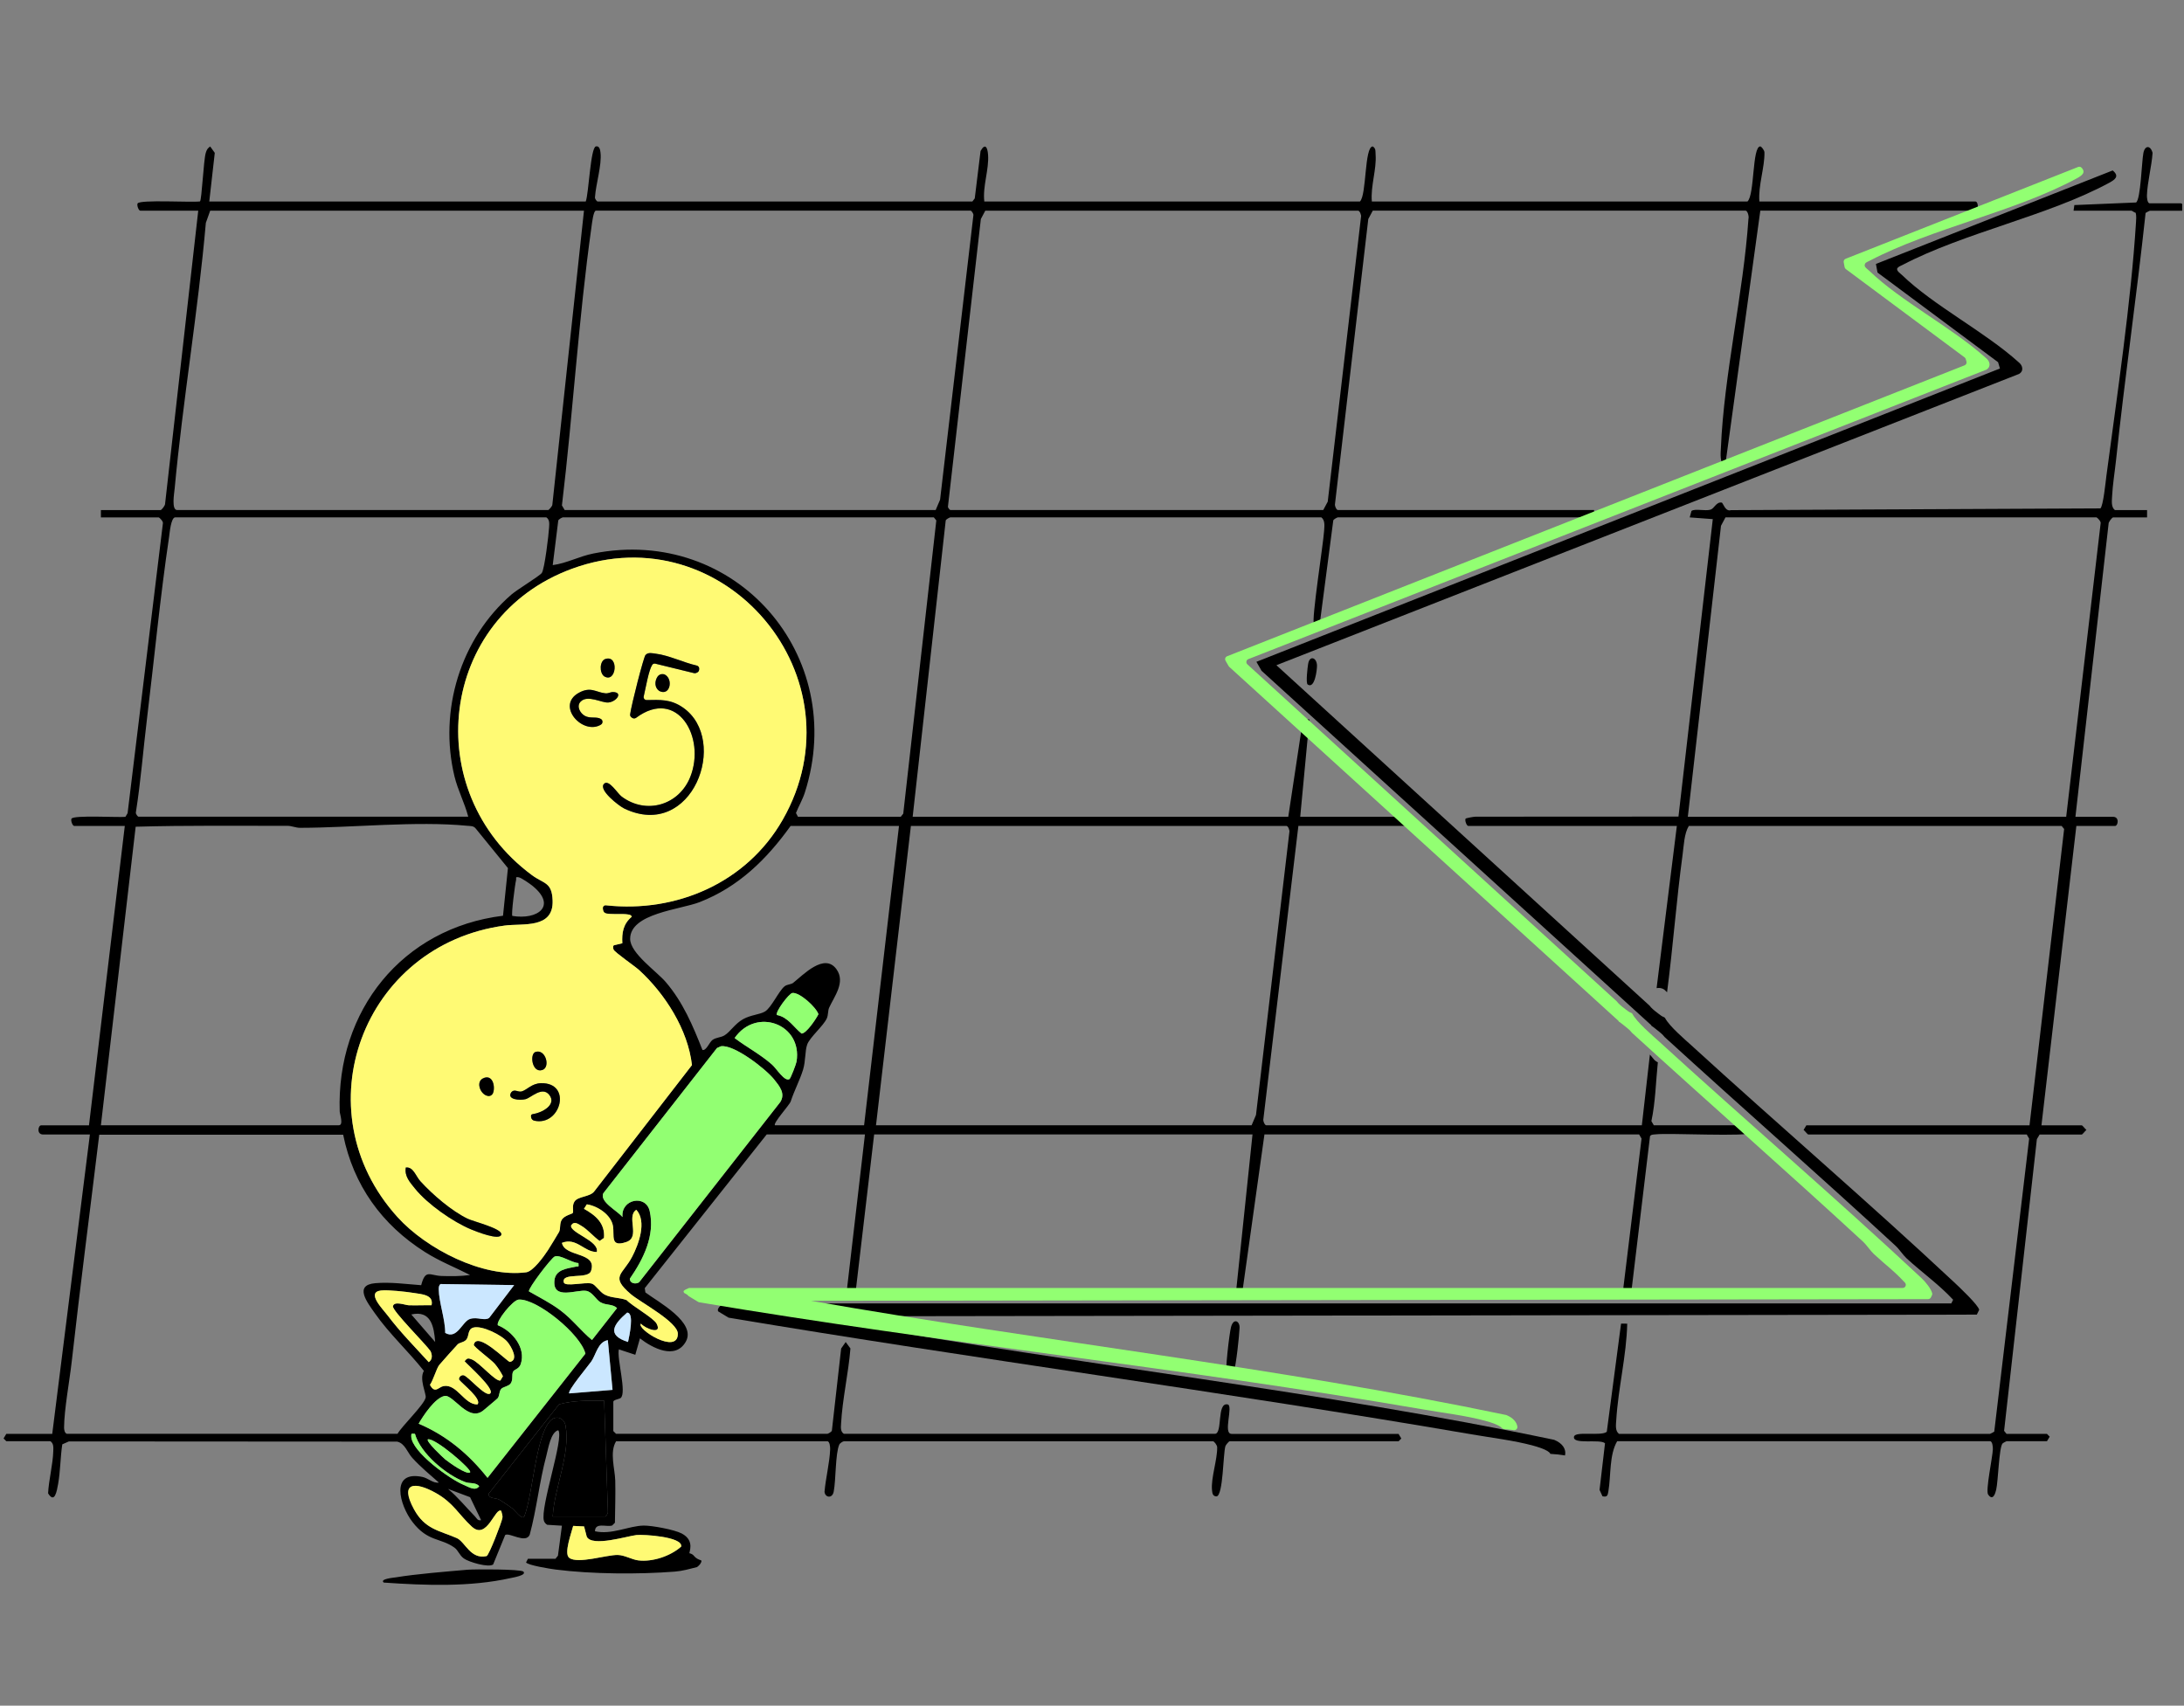 <svg width="612" height="478" viewBox="0 0 612 478" fill="none" xmlns="http://www.w3.org/2000/svg">
<rect x="0" y="0" width="612" height="478" fill="#808080" stroke="none"/>
<g clip-path="url(#clip0_2208_5085)">
<path d="M435.513 403.499C370.045 389.808 303.013 382.551 237.066 370.852C235.481 370.569 233.798 370.399 232.254 369.982C231.369 369.74 230.823 370.348 231.065 368.886L553.943 368.412L554.601 367.085C554.493 365.839 548.919 360.594 547.597 359.354C523.504 336.811 498.346 315.24 473.981 292.975C472.355 291.487 467.759 287.622 466.549 285.229C466.477 285.183 466.405 285.131 466.333 285.08C466.317 285.069 466.312 285.064 466.297 285.054C466.287 285.054 466.281 285.054 466.261 285.044C465.746 284.863 465.273 284.493 464.845 284.169C464.079 283.587 463.276 282.99 462.617 282.285C462.488 282.146 462.37 281.997 462.262 281.847L357.672 186.419L565.796 104.785C567.216 103.926 566.769 102.325 565.616 101.471C556.135 92.927 541.873 85.685 532.928 77.028C532.485 76.601 531.461 75.973 531.621 75.258C531.986 74.671 532.609 74.516 533.17 74.223C550.458 65.185 573.979 60.466 591 51.248C592.642 50.357 594.021 49.415 592.014 47.768L525.671 73.966L526.119 76.38L559.908 101.512L560.417 103.272L352.073 185.467L353.514 187.984L462.673 287.272L462.756 287.457C463.631 288.029 464.454 288.775 465.226 289.372C465.7 289.738 466.122 290.17 466.482 290.649H466.492C487.924 310.222 509.772 329.368 531.101 349.055C532.316 350.177 533.201 351.649 534.235 352.612C538.497 356.554 543.345 359.966 547.308 364.249L546.789 365.278H203.009C202.505 365.278 200.724 366.621 201.259 367.512L204.167 369.267C273.423 380.899 343.143 390.06 412.347 401.96C417.793 402.896 424.546 403.715 429.734 405.161C430.346 405.331 434.026 406.329 434.443 407.436C435.817 407.503 437.186 407.657 438.55 407.879C438.952 406.134 437.85 404.456 435.508 403.499H435.513Z" fill="black"/>
<path d="M611.156 56.981H602.406C601.711 56.981 601.588 55.334 601.614 54.691C601.758 50.975 602.931 46.646 603.194 42.858C602.643 40.707 601.078 40.64 600.625 42.848C600.147 45.174 599.879 55.875 598.567 56.745L581.278 57.47L581.052 59.045H597.265C597.455 59.045 598.098 59.57 598.469 59.647C598.69 60.533 598.603 61.48 598.546 62.38C597.136 84.81 593.24 110.823 590.255 133.355C590.033 135.039 589.369 141.838 588.566 142.476L485.042 142.965C483.431 143.469 482.85 140.911 482.459 140.844C480.899 140.592 480.421 142.501 479.299 142.836C477.816 143.279 475.021 142.471 473.987 143.186L473.488 144.998L479.957 145.481L470.343 228.84L413.501 228.871C412.997 228.855 410.789 229.277 410.696 229.416C410.408 229.854 410.943 231.47 411.468 231.47H469.885L464.213 276.906C465.114 276.762 466.066 276.963 466.668 277.612C466.817 277.776 466.977 277.931 467.142 278.08C468.825 265.254 469.761 252.32 471.496 239.509C471.851 236.89 471.939 233.621 473.236 231.47H577.717L578.412 232.324L568.71 315.364H506.175L505.403 316.645C505.723 316.892 506.531 317.937 506.69 317.937H567.938L568.607 319.095L558.828 401.208C558.781 401.28 557.706 401.831 557.639 401.831H453.672C452.55 400.977 452.823 399.309 452.905 397.976C453.451 388.984 455.767 379.967 455.983 370.95L454.254 370.929L450.255 401.244C448.726 402.562 441.413 400.977 441.068 402.613C440.574 404.955 448.387 403.169 449.756 404.466L448.227 417.534L449.05 419.325C450.384 419.598 450.502 419.114 450.703 417.92C451.459 413.401 450.919 407.729 453.163 403.89H557.644C558.339 403.89 558.462 405.537 558.437 406.18C558.354 408.378 556.347 417.735 557.114 418.831C558.452 420.746 559.131 418.543 559.373 417.472C559.94 414.981 560.156 405.784 561.128 404.554C561.257 404.394 562.163 403.895 562.276 403.895H573.599L574.366 402.618L573.599 401.836H562.276L561.587 400.982L570.774 319.234L571.541 317.942H583.378C583.533 317.942 584.33 316.898 584.655 316.656C584.33 316.414 583.538 315.369 583.378 315.369H572.055L581.834 231.475H592.643C593.543 231.475 593.976 228.902 592.128 228.902H581.577L590.862 146.83C590.805 146.284 591.86 145.008 592.128 145.008H601.65V142.949H592.643C591.541 142.115 591.783 140.391 591.85 139.069C592.004 135.903 592.617 132.12 592.967 128.862C595.407 105.784 598.767 82.746 601.238 59.678C601.284 59.606 602.36 59.056 602.427 59.056H611.949C612.154 58.458 611.722 56.997 611.176 56.997L611.156 56.981ZM588.638 146.67L578.988 228.886H472.963L482.258 147.34L483.514 144.993H587.48C587.655 144.993 588.808 146.13 588.638 146.67Z" fill="black"/>
<path d="M345.062 401.821C342.648 401.821 345.659 393.931 344.023 393.581C340.873 392.912 342.69 401.821 340.43 401.821H236.464C235.491 401.167 235.625 400.055 235.681 399.011C236.062 392.001 237.75 384.898 238.306 377.888L236.983 376.092L235.707 377.909L233.108 400.92C233.036 401.296 231.991 401.821 231.826 401.821H172.637L171.865 401.049V392.814C171.865 392.294 173.554 392.068 173.919 391.779C175.689 390.369 172.812 380.724 173.415 378.15L178.021 379.669L179.328 375.067C182.802 377.78 189.205 381.146 192.149 376.04C195.289 370.6 184.352 364.836 180.852 362.195L180.672 360.991L214.842 317.922H242.377L237.256 361.979C237.354 363.703 239.685 363.713 239.778 361.902L244.951 317.922H350.976L346.344 362.19L348.109 362.216L354.321 317.922H459.317L459.992 319.08L454.896 360.898L455.426 362.983L456.991 363.209L462.369 318.401C462.725 317.881 463.373 317.963 463.924 317.896C467.578 317.448 490.121 318.673 490.965 317.402C491.254 316.965 490.718 315.348 490.193 315.348H463.43L462.755 314.19C463.877 308.925 464.001 303.171 464.557 297.695C464.047 297.473 463.594 297.118 463.26 296.64C463.121 296.444 462.699 295.991 462.333 295.533L460.079 315.348H354.826C354.414 315.348 353.863 314.113 354.028 313.573L363.833 231.455H393.942C394.102 231.455 394.889 230.41 395.218 230.168C395.218 229.998 393.628 228.881 393.427 228.881H364.348L366.921 201.603L365.13 201.582L361.002 228.881H255.749L265.008 145.873C265.08 145.512 266.161 144.987 266.3 144.987H370.266C371.388 145.842 371.116 147.509 371.033 148.842C370.822 152.332 367.441 173.779 368.192 174.855L369.747 175.359L373.607 145.873C373.679 145.512 374.76 144.987 374.899 144.987H446.697V142.929H374.899C374.487 142.929 373.936 141.693 374.101 141.153L383.422 61.382L384.678 59.035H489.159C489.715 59.035 490.157 60.703 489.951 61.325C488.531 82.294 483.075 104.904 482.221 125.692C482.18 126.68 481.773 130.412 483.492 130.062L493.276 59.035H553.495C554.462 59.035 554.462 56.462 553.495 56.462H493.019C492.638 52.097 494.522 46.883 494.434 42.704C494.419 42.086 493.565 41.036 493.276 41.031C490.965 41.011 491.712 54.66 489.673 56.462H384.42C384.019 52.2 385.789 47.47 385.47 43.316C385.398 42.395 385.614 41.649 384.678 41.036C382.295 41.067 382.984 54.737 381.075 56.467H275.822C275.317 52.164 277.191 47.527 276.872 43.322C276.707 41.134 276.002 40.1 274.772 42.323L273.145 55.602L272.471 56.472H167.475C167.254 56.472 166.61 55.664 166.729 55.237C166.96 51.629 168.664 46.26 168.278 42.812C168.196 42.061 168.005 40.784 166.971 41.031C165.463 41.392 164.974 54.362 164.135 56.472H58.64L60.184 42.843L58.897 41.041C58.14 41.577 57.909 42.004 57.651 42.874C57.034 44.933 56.55 55.952 56.041 56.446C53.657 56.776 39.298 55.895 38.567 56.997C38.279 57.434 38.814 59.05 39.339 59.05H55.551L46.267 141.122C46.323 141.668 45.268 142.944 45.001 142.944H28.273V145.003H44.486C44.661 145.003 45.814 146.14 45.644 146.681L35.752 227.903L35.139 228.917C33.014 229.118 20.728 228.382 20.043 229.417C19.755 229.854 20.29 231.47 20.815 231.47H34.969L24.933 315.364H11.551C10.65 315.364 10.218 317.937 12.066 317.937H25.19L14.639 401.831H1.767L1 403.113L1.767 403.89H14.119C15.082 404.538 14.958 405.686 14.927 406.726C14.814 410.426 13.666 414.719 13.476 418.497C15.329 421.477 15.916 417.91 16.291 415.841C16.919 412.372 16.909 408.311 17.454 404.765L19.307 403.946L111.287 404.003C113.495 404.497 114.128 407.009 115.507 408.532C117.798 411.054 120.423 413.237 122.975 415.475C121.395 415.753 119.995 414.24 118.379 413.901C109.238 411.981 111.956 421.785 115.564 426.495C119.892 432.151 123.444 430.885 127.371 433.731C128.416 434.488 128.74 435.867 130.001 436.763C131.442 437.782 136.913 439.383 138.189 438.43L141.556 430.185C142.708 429.357 147.299 432.692 148.432 430.113C150.393 422.851 151.144 415.264 153.084 408.007C153.63 405.959 154.309 401.368 156.43 400.807C158.159 402.881 151.304 422.444 152.415 426.176C152.565 426.67 152.899 427.051 153.342 427.313L157.464 427.565L156.348 435.975L155.658 436.83H147.938L147.413 437.864C148.035 438.693 154.248 439.666 155.72 439.856C165.771 441.148 179.009 441.225 189.102 440.433C191.223 440.268 193.276 439.681 195.32 439.166C195.989 438.657 196.509 438.075 196.57 437.437C196.524 437.375 196.483 437.319 196.436 437.257C195.747 437.056 195.109 436.747 194.604 436.186C194.553 436.13 194.501 436.068 194.455 436.011C194.151 435.636 193.714 435.389 193.235 435.301H193.23C192.906 435.239 194.928 431.812 191.048 429.758C188.994 428.672 182.715 427.504 180.368 427.535C176.189 427.596 171.366 430.201 166.724 429.12C166.755 426.546 169.987 428.013 171.541 427.509L172.313 426.737C172.359 422.82 172.504 418.867 172.406 414.95C172.323 411.641 170.754 406.968 172.643 403.905H231.831C232.526 403.905 232.65 405.552 232.624 406.196C232.485 409.886 231.368 414.297 231.044 418.064C231.203 419.722 233.226 420.025 233.617 418.044C234.271 414.714 234.05 407.39 235.192 404.821C235.362 404.441 236.211 403.91 236.469 403.91H339.921C340.209 403.91 341.068 404.971 341.079 405.588C341.135 409.078 339.298 414.25 339.627 417.56C339.715 418.455 339.782 419.351 340.945 419.351C342.772 418.914 342.731 407.524 343.374 405.305C343.487 404.919 344.357 403.91 344.558 403.91H391.909L392.676 403.133L391.909 401.852H345.073L345.062 401.821ZM175.983 376.081C169.827 374.136 171.979 371.089 175.731 367.857C177.856 367.841 176.281 374.707 175.983 376.081ZM189.936 373.765C189.972 379.828 178.181 372.396 179.596 370.94C180.878 372.401 185.721 374.198 183.981 370.924C183.142 369.344 177.12 365.978 175.617 364.362C173.584 363.554 171.469 363.842 169.451 362.808C168.062 362.097 166.873 360.023 165.844 359.725C163.98 359.179 158.273 360.739 157.974 359.354C157.341 356.436 164.768 358.649 165.612 356.189C167.48 350.738 158.262 352.411 157.464 348.299C161.577 346.693 163.625 350.877 167.238 350.867C168.021 347.743 159.606 345.499 160.038 343.414C160.877 342.092 161.958 342.977 162.966 343.564C164.67 344.562 166.348 346.59 168.031 347.768L169.24 346.924C169.616 342.833 166.883 340.573 163.641 338.762L164.438 337.506C167.434 337.948 171.196 340.393 171.757 343.522C172.246 346.25 170.815 349.657 175.514 348.062C179.591 346.683 175.365 340.939 178.314 339.034C181.305 342.303 178.989 348.669 177.115 352.236C174.454 357.3 170.857 357.635 176.781 362.689C179.436 364.954 189.926 370.461 189.946 373.765H189.936ZM117.314 398.975C118.678 396.633 121.843 391.836 124.525 391.213C127.041 390.626 131.282 398.897 135.601 395.135C136.249 394.569 139.332 392.026 139.486 391.815C140.047 391.038 139.816 389.932 140.48 389.206C140.984 388.65 142.549 388.496 143.1 387.708C143.892 386.586 143.275 385.263 143.83 384.322C144.18 383.73 145.452 383.663 145.915 382.294C147.48 377.697 143.542 373.014 139.512 371.393C138.905 370.358 143.671 364.305 145.364 364.197C150.444 363.878 162.755 373.93 164.047 379.35L136.62 414.158C131.37 407.518 125.142 402.31 117.314 398.975ZM131.725 412.624C130.742 413.396 125.755 409.793 124.792 409.011C124.159 408.496 119.301 403.936 119.892 403.365C121.889 402.85 132.528 411.991 131.725 412.624ZM123.037 382.577C123.264 382.247 127.849 377.142 128.256 376.73C128.786 376.205 130.104 376.195 130.732 375.34C131.473 374.331 131.015 372.54 132.605 372.057C134.952 371.336 140.66 374.146 142.24 376.117C143.316 377.461 145.416 381.136 142.873 381.676C142.111 381.609 133.66 372.834 132.76 376.859C132.641 377.389 137.726 381.094 138.684 382.247C139.559 383.297 140.305 384.46 140.933 385.675L140.212 386.885C138.823 387.235 134.324 381.8 132.229 380.976C131.19 380.569 130.896 380.549 130.196 381.48C131.071 382.53 138.699 389.216 137.387 390.487C136.12 391.718 131.159 385.577 129.867 385.387C129.193 385.289 128.498 385.984 128.642 386.622C129.486 387.78 135.184 392.124 133.784 393.576C130.099 393.668 128.076 387.754 124.303 388.434C122.872 388.691 121.9 390.719 120.484 388.099C121.442 386.653 122.219 383.776 123.042 382.572L123.037 382.577ZM123.464 359.838L144.077 360.131L137.057 369.344C135.662 370.245 133.789 368.953 131.699 369.622C129.502 370.322 128.143 375.489 124.756 373.534C124.782 369.802 122.986 364.872 122.955 361.387C122.955 360.811 122.939 360.203 123.464 359.838ZM120.922 365.788C118.786 365.746 116.629 365.865 114.493 365.788C113.598 365.757 110.417 364.506 110.113 366.06C109.866 367.301 119.388 376.761 120.659 378.665C121.143 379.746 121.225 380.981 120.15 381.738C116.248 377.461 112.074 373.23 108.59 368.603C107.241 366.812 102.547 362.169 106.742 361.655C108.677 361.418 113.814 362 115.893 362.334C118.127 362.694 121.601 362.813 120.927 365.793L120.922 365.788ZM121.941 376.087L115.255 368.371C120.762 367.121 121.622 371.727 121.941 376.087ZM111.39 341.093C84.281 311.159 101.667 264.775 141.391 259.392C146.424 258.707 155.128 260.401 154.85 252.382C154.67 247.137 152.39 247.719 149.065 245.259C117.278 221.748 123.011 173.053 160.285 159.394C203.03 143.726 242.007 190.033 219.314 229.746C209.103 247.616 188.979 256.17 168.782 253.591L169.086 255.702C170.517 256.731 177.023 255.465 177.007 256.937C174.64 258.918 174.217 261.394 174.387 264.343L172.174 264.878C171.634 264.925 171.798 265.774 171.937 266.124C172.241 266.88 177.867 270.741 179.081 271.852C186.379 278.518 192.756 288.533 193.899 298.487L166.492 333.908C165.329 335.426 162.019 335.246 161.021 336.667C160.156 337.897 160.851 339.343 160.47 339.976C160.357 340.161 158.082 340.686 157.423 341.819C156.723 343.023 157.15 344.104 156.682 345.195C156.564 345.473 153.985 349.668 153.568 350.316C152.441 352.056 149.389 356.297 147.454 356.554C135.23 358.16 119.424 349.961 111.395 341.093H111.39ZM145.374 245.861C146.095 245.989 148.493 247.667 149.188 248.228C156.193 253.9 150.635 257.863 143.568 256.679C143.213 256.319 144.314 247.791 144.613 246.638C144.757 246.077 144.247 245.66 145.38 245.861H145.374ZM179.081 359.359C178.139 359.977 176.467 359.678 176.492 358.34C180.255 352.905 183.6 346.286 182.056 339.395C181.001 334.67 173.924 336.008 174.439 341.088C172.987 339.286 167.964 336.816 169.05 334.418L200.909 293.706L202 293.217C205.634 292.61 214.605 299.584 216.911 302.481C218.393 304.344 220.184 306.419 218.64 308.858L179.081 359.364V359.359ZM223.216 297.473C223.097 298.204 221.558 302.224 221.219 302.42C219.855 303.202 217.59 299.465 216.375 298.384C213.138 295.497 209.283 293.51 205.85 290.906C211.918 282.162 224.893 286.979 223.216 297.473ZM222.063 278.265C224.07 278.065 228.615 282.151 229.351 284.215C228.738 285.492 225.949 289.655 224.626 289.65C222.356 287.844 220.843 285.049 217.703 284.447C217.153 283.654 221.11 278.358 222.063 278.265ZM242.125 315.354H217.163C216.519 314.803 221.234 309.682 221.563 308.688C222.649 305.425 224.132 302.697 225.027 299.8C225.779 297.355 225.547 294.535 226.19 292.728C226.916 290.685 230.776 287.478 231.698 285.368C232.125 284.385 231.965 283.217 232.336 282.403C233.756 279.279 237.009 275.26 234.395 271.616C231.013 266.911 225.048 273.232 222.274 275.429C221.656 275.918 220.57 275.846 219.88 276.387C218.254 277.653 216.164 282.393 214.358 283.469C212.906 284.333 210.395 284.411 208.254 285.6C205.943 286.886 204.615 289.182 203.024 290.149C201.954 290.798 200.703 290.695 199.669 291.426C198.778 292.049 197.939 294.504 196.843 294.251C194.141 287.411 191.393 280.859 186.549 275.203C183.94 272.156 176.58 267.128 176.58 263.113C176.58 255.928 190.615 254.935 196.061 252.809C206.957 248.558 214.842 240.807 221.548 231.46H251.914L242.135 315.354H242.125ZM360.503 231.46C360.915 231.46 361.465 232.695 361.301 233.235L351.954 312.466L350.724 315.354H245.471L255.25 231.46H360.503ZM253.108 228.027L252.419 228.881H223.596L223.046 227.836C223.807 225.911 224.914 224.053 225.542 222.082C237.827 183.64 206.03 147.242 166.291 155.111C162.277 155.904 158.813 157.849 154.886 158.369L156.435 145.893C156.507 145.518 157.552 144.993 157.717 144.993H261.683L262.373 145.847L253.108 228.032V228.027ZM274.849 61.392L276.099 59.04H380.581C380.992 59.04 381.543 60.275 381.378 60.816L372.057 140.587L370.802 142.934H266.32C266.14 142.934 265.708 142.357 265.621 142.079L274.854 61.397L274.849 61.392ZM165.761 63.477C165.885 62.597 166.286 59.035 166.981 59.035H271.977C272.234 59.035 272.826 59.884 272.764 60.316L263.428 140.041L262.198 142.929H158.231L157.464 141.642C160.578 115.702 162.112 89.365 165.761 63.477ZM48.928 137.077C51.228 112.176 55.505 87.384 57.682 62.453L58.902 59.04H163.641L154.768 141.524C154.68 141.935 153.805 142.934 153.604 142.934H49.633C48.006 142.934 48.814 138.286 48.922 137.077H48.928ZM38.078 227.646C39.452 218.938 40.126 210.142 41.192 201.392C43.23 184.623 44.892 167.201 47.383 150.453C47.543 149.367 47.898 144.982 49.118 144.982H153.084C154.062 145.636 153.923 146.748 153.867 147.793C153.759 149.851 152.616 159.424 151.824 160.567C151.247 161.396 144.952 165.199 143.321 166.609C129.002 179.008 122.914 199.122 127.35 217.553C128.292 221.454 130.207 225.011 131.21 228.876H38.824C38.603 228.876 37.96 228.068 38.078 227.641V227.646ZM38.021 231.681C52.185 231.28 66.365 231.455 80.54 231.434C81.759 231.434 82.861 231.99 84.096 231.99C98.718 231.969 116.593 230.024 130.989 231.424C131.869 231.511 132.672 231.393 133.31 232.191L142.333 243.277L140.953 256.628C112.697 260.107 94.246 283.268 95.193 311.483C95.218 312.204 96.351 315.348 94.935 315.348H28.273L38.016 231.676L38.021 231.681ZM111.395 401.821H18.752C18.113 401.625 17.949 400.678 17.954 400.045C17.99 394.934 19.488 387.013 20.1 381.558C22.478 360.358 25.247 339.142 27.81 317.989H96.16C99.032 332.168 107.005 343.229 119.1 350.882C123.233 353.497 127.417 355.108 131.72 357.306C129.131 357.687 126.347 357.666 123.722 357.584C120.448 357.481 119.228 355.525 118.024 360.167C113.783 359.858 109.46 359.241 105.193 359.601C99.063 360.116 102.933 365.01 105.044 368.027C109.079 373.796 114.426 378.665 118.781 384.183C117.396 386.463 119.496 390.621 119.28 391.656C118.858 393.684 112.687 399.561 111.39 401.821H111.395ZM115.245 402.598C115.204 401.574 115.348 401.775 116.284 401.821C117.803 407.323 125.127 413.386 130.325 415.321C131.761 415.856 133.254 415.331 134.293 416.489C133.218 418.018 131.272 416.664 130.006 416.155C126.12 414.59 115.42 406.911 115.245 402.598ZM134.813 426.006C133.804 426.237 133.598 425.476 133.063 424.93C130.567 422.388 128.323 419.577 125.554 417.261L131.725 419.577L134.813 426.006ZM140.763 425.491C140.511 426.773 137.098 435.703 136.362 436.078C131.828 437.123 130.351 432.064 127.988 431.034C123.083 428.898 119.074 428.605 116.001 422.949C111.858 415.311 116.31 415.141 122.106 418.389C127.072 421.173 128.529 424.436 132.219 427.833C136.512 431.791 138.786 422.156 140.475 423.438C140.603 424.204 140.933 424.642 140.763 425.491ZM178.361 430.18C180.255 429.974 191.377 430.628 190.888 433.412C187.929 436.053 182.88 437.782 178.86 437.283C177.069 437.061 175.041 435.811 173.131 435.764C169.997 435.687 161.911 438.384 159.508 436.567C157.928 435.373 160.182 429.449 160.614 427.622L163.672 427.776L164.413 430.638C165.854 433.613 175.782 430.463 178.356 430.185L178.361 430.18ZM169.554 424.982H154.886C155.282 417.143 159.945 407.282 158.473 399.515C158.056 397.317 155.771 396.463 154.14 398.244C150.068 402.675 149.302 418.996 146.913 424.982C146.208 426.016 144.294 423.263 143.532 422.691C142.683 422.063 140.696 420.694 139.821 420.226C138.931 419.747 136.8 420.041 136.928 418.615L156.662 393.55C160.774 392.412 165.082 392.505 169.302 392.546L170.347 423.695C170.404 424.127 169.817 424.977 169.56 424.977L169.554 424.982ZM159.523 390.493C158.864 389.89 164.974 382.608 165.72 381.511C167.032 379.581 167.552 376.056 170.326 375.572L171.649 389.499L159.523 390.493ZM165.88 375.531C162.627 372.823 160.403 369.72 156.898 367.121C154.176 365.098 151.134 363.58 148.205 361.897C147.963 361.058 154.428 352.576 155.421 352.133C156.888 351.485 160.233 353.924 162.091 353.96C162.22 355.319 162.117 354.794 161.325 354.974C158.962 355.504 155.668 355.726 155.365 358.834C154.809 364.48 161.675 361.3 164.289 361.753C166.013 362.051 167.002 364.254 168.314 364.98C169.904 365.86 171.629 365.371 172.91 366.575L165.89 375.531H165.88Z" fill="black"/>
<path d="M146.657 440.427C147.732 441.472 143.594 442.126 143.074 442.244C131.669 444.792 119.126 444.308 107.54 443.505C106.254 442.465 110.459 442.121 110.963 442.033C116.635 441.096 125.05 440.422 130.969 439.907C132.956 439.732 145.946 439.727 146.662 440.422L146.657 440.427Z" fill="black"/>
<path d="M343.787 385.345C343.143 384.897 344.507 373.492 344.97 371.85C345.701 369.251 347.456 370.244 347.353 372.149C347.22 374.696 346.427 382.293 345.737 384.481C345.464 385.35 344.26 385.68 343.781 385.345H343.787Z" fill="black"/>
<path d="M366.432 191.824C365.866 191.427 366.416 186.919 366.571 186.028C366.982 183.599 368.923 184.237 369.046 186.414C369.103 187.454 368.46 193.229 366.432 191.824Z" fill="black"/>
<path d="M168.932 254.626L168.989 255.001C169.061 255.511 169.452 255.917 169.956 256.01C172.211 256.427 177.023 255.665 177.013 256.931C174.645 258.913 174.223 261.389 174.393 264.338L172.18 264.873C171.639 264.919 171.804 265.769 171.943 266.119C172.247 266.875 177.872 270.735 179.087 271.847C186.385 278.512 192.762 288.528 193.905 298.482L166.498 333.903C165.334 335.421 162.025 335.241 161.027 336.661C160.162 337.891 160.857 339.338 160.476 339.971C160.363 340.156 158.088 340.681 157.429 341.813C156.729 343.018 157.156 344.099 156.688 345.19C156.569 345.468 153.991 349.662 153.574 350.311C152.447 352.05 149.395 356.291 147.459 356.549C135.236 358.155 119.43 349.956 111.401 341.088C84.292 311.154 101.678 264.77 141.402 259.386C146.435 258.702 155.139 260.395 154.861 252.376C154.68 247.132 152.4 247.713 149.076 245.253C117.289 221.742 123.022 173.048 160.296 159.388C203.04 143.721 242.017 190.027 219.325 229.741C209.289 247.307 189.674 255.871 169.833 253.709C169.308 253.653 168.87 254.095 168.948 254.62L168.932 254.626ZM195.917 187.634C195.994 187.114 195.665 186.62 195.15 186.502C191.491 185.653 187.317 183.63 183.832 183.208C182.87 183.089 181.614 182.703 180.873 183.589C180.358 184.201 177.033 197.068 176.585 200.146C176.534 200.512 176.694 200.867 176.997 201.073C177.424 201.361 177.991 201.356 178.407 201.052C189.844 192.709 197.852 206.688 193.421 217.759C190.261 225.654 181.084 228.392 174.187 223.23C173.024 222.355 170.651 218.356 169.298 219.632C167.501 221.32 173.513 225.916 174.938 226.596C193.982 235.701 204.502 207.429 191.393 198.304C187.579 195.648 184.342 196.224 180.096 196.204C180.76 194.32 181.794 186.584 183.194 185.889L194.363 188.617C194.661 188.689 194.97 188.658 195.243 188.525L195.305 188.494C195.624 188.339 195.85 188.041 195.902 187.686V187.639L195.917 187.634ZM169.637 184.68C168.021 185.205 167.908 188.488 169.292 189.523C172.756 191.623 173.523 183.419 169.637 184.68ZM184.09 189.909C183.415 191.155 183.482 192.766 184.738 193.64C187.553 195.066 188.552 191.036 186.817 189.415C185.994 188.648 184.625 188.921 184.09 189.909ZM162.74 196.584C164.712 194.639 168.644 197.027 170.461 196.868C172.751 196.667 174.753 193.954 171.681 193.934C171.119 193.934 170.492 194.366 169.673 194.294C167.012 194.052 165.566 192.256 162.138 194.186C155.818 197.748 163.065 205.844 168.124 203.224C168.932 202.807 168.86 201.603 168.001 201.299C166.77 200.862 165.268 201.381 163.873 200.604C162.555 199.873 161.433 197.876 162.74 196.584ZM150.059 294.802C148.345 295.363 149.091 300.808 151.978 299.856C154.325 299.079 152.879 293.881 150.059 294.802ZM135.565 306.583C136.615 307.463 138.236 306.748 138.375 305.384C138.576 303.346 137.541 301.102 135.328 302.213C133.681 303.042 134.206 305.446 135.565 306.583ZM148.823 313.032C148.895 313.537 149.261 313.959 149.76 314.067C157.125 315.693 160.435 303.356 151.597 303.557C148.998 303.613 147.65 305.482 146.162 305.873C145.174 306.13 144.135 305.091 143.296 306.074C141.87 308.137 145.663 308.462 147.3 308.024C148.834 307.618 151.927 304.339 153.908 306.81C156.08 309.522 152.061 311.781 149.426 312.203C149.034 312.265 148.772 312.641 148.828 313.032H148.823ZM113.717 327.191C113.295 329.641 114.875 331.314 116.3 333.095C119.79 337.439 126.954 342.452 132.106 344.567C133.403 345.102 140.074 347.784 140.475 345.967C140.835 344.325 132.642 342.323 131.02 341.535C126.507 339.343 121.205 334.778 117.819 331.062C116.48 329.595 115.827 326.934 113.717 327.191Z" fill="#FFFA74"/>
<path d="M174.44 341.083C172.988 339.281 167.965 336.811 169.051 334.412L200.91 293.701L202.001 293.212C205.635 292.604 214.606 299.578 216.911 302.476C218.394 304.339 220.185 306.413 218.641 308.853L179.082 359.359C178.14 359.977 176.467 359.678 176.493 358.34C180.256 352.905 183.601 346.286 182.057 339.394C181.002 334.67 173.925 336.008 174.44 341.088V341.083Z" fill="#92FF72"/>
<path d="M139.507 371.393C138.9 370.358 143.666 364.305 145.359 364.197C150.439 363.878 162.75 373.93 164.042 379.35L136.614 414.158C131.365 407.518 125.137 402.31 117.309 398.975C118.673 396.633 121.838 391.836 124.519 391.213C127.036 390.626 131.277 398.897 135.595 395.135C136.244 394.569 139.327 392.026 139.481 391.815C140.042 391.038 139.811 389.932 140.475 389.206C140.979 388.65 142.544 388.491 143.094 387.708C143.887 386.586 143.269 385.263 143.825 384.322C144.175 383.73 145.446 383.663 145.91 382.294C147.474 377.698 143.537 373.014 139.507 371.393Z" fill="#92FF72"/>
<path d="M154.887 424.981C155.283 417.143 159.946 407.281 158.474 399.515C158.057 397.317 155.772 396.463 154.14 398.243C150.074 402.675 149.302 418.996 146.914 424.981C146.209 426.016 144.295 423.262 143.533 422.691C142.684 422.063 140.697 420.694 139.822 420.226C138.947 419.757 136.801 420.04 136.929 418.615L156.662 393.55C160.775 392.412 165.083 392.505 169.303 392.546L170.348 423.695C170.405 424.127 169.818 424.976 169.56 424.976H154.892L154.887 424.981Z" fill="black"/>
<path d="M179.596 370.939C180.878 372.401 185.721 374.197 183.981 370.924C183.143 369.344 177.121 365.978 175.618 364.362C173.585 363.554 171.469 363.842 169.452 362.807C168.062 362.097 166.873 360.023 165.844 359.724C163.981 359.179 158.273 360.738 157.974 359.354C157.341 356.436 164.768 358.649 165.612 356.188C167.481 350.738 158.263 352.411 157.465 348.298C161.577 346.693 163.626 350.877 167.239 350.867C168.021 347.742 159.606 345.498 160.038 343.414C160.877 342.091 161.958 342.976 162.967 343.563C164.67 344.562 166.348 346.59 168.031 347.768L169.241 346.924C169.617 342.832 166.884 340.573 163.641 338.761L164.439 337.505C167.434 337.948 171.197 340.393 171.758 343.522C172.247 346.25 170.816 349.657 175.515 348.062C179.591 346.682 175.366 340.938 178.315 339.034C181.305 342.302 178.989 348.669 177.116 352.236C174.455 357.3 170.857 357.635 176.781 362.689C179.437 364.954 189.926 370.461 189.947 373.765C189.983 379.828 178.191 372.396 179.607 370.939H179.596Z" fill="#FFFA74"/>
<path d="M137.387 390.493C136.121 391.723 131.159 385.577 129.867 385.392C129.193 385.294 128.498 385.989 128.642 386.627C129.486 387.785 135.184 392.129 133.784 393.581C130.099 393.673 128.076 387.76 124.303 388.439C122.873 388.696 121.9 390.724 120.484 388.104C121.442 386.658 122.219 383.781 123.042 382.577C123.269 382.247 127.855 377.142 128.261 376.73C128.791 376.205 130.109 376.195 130.737 375.34C131.478 374.331 131.02 372.54 132.61 372.056C134.957 371.341 140.665 374.146 142.245 376.117C143.321 377.461 145.421 381.136 142.878 381.676C142.117 381.609 133.665 372.834 132.765 376.859C132.646 377.389 137.731 381.094 138.689 382.247C139.564 383.297 140.31 384.46 140.938 385.675L140.217 386.885C138.828 387.235 134.329 381.799 132.235 380.976C131.195 380.569 130.902 380.549 130.202 381.48C131.077 382.53 138.704 389.216 137.392 390.482L137.387 390.493Z" fill="#FFFA74"/>
<path d="M140.475 423.438C140.604 424.204 140.933 424.642 140.763 425.491C140.511 426.773 137.099 435.702 136.363 436.078C131.828 437.123 130.351 432.064 127.989 431.034C123.084 428.898 119.075 428.605 116.002 422.949C111.859 415.311 116.311 415.141 122.106 418.388C127.073 421.173 128.529 424.436 132.22 427.833C136.512 431.791 138.787 422.156 140.475 423.438Z" fill="#FFFA74"/>
<path d="M162.092 353.96C162.22 355.319 162.117 354.794 161.325 354.974C158.962 355.504 155.668 355.726 155.365 358.834C154.809 364.48 161.675 361.3 164.289 361.753C166.013 362.051 167.002 364.254 168.314 364.98C169.904 365.86 171.629 365.371 172.91 366.575L165.89 375.531C162.637 372.823 160.414 369.725 156.909 367.121C154.186 365.098 151.144 363.58 148.216 361.897C147.974 361.058 154.438 352.576 155.431 352.133C156.898 351.485 160.244 353.924 162.102 353.96H162.092Z" fill="#92FF72"/>
<path d="M144.078 360.136L137.058 369.349C135.663 370.25 133.789 368.958 131.7 369.627C129.502 370.327 128.143 375.494 124.757 373.539C124.782 369.807 122.986 364.876 122.955 361.392C122.955 360.816 122.94 360.208 123.465 359.843L144.078 360.136Z" fill="#CBE7FF"/>
<path d="M160.619 427.622L163.677 427.776L164.418 430.638C165.859 433.613 175.787 430.463 178.361 430.185C180.255 429.979 191.377 430.633 190.888 433.417C187.929 436.058 182.88 437.787 178.86 437.288C177.069 437.067 175.041 435.816 173.131 435.77C169.997 435.692 161.911 438.389 159.508 436.572C157.928 435.378 160.182 429.454 160.614 427.627L160.619 427.622Z" fill="#FFFA74"/>
<path d="M221.218 302.419C219.854 303.202 217.59 299.465 216.375 298.384C213.138 295.497 209.283 293.51 205.85 290.906C211.918 282.161 224.893 286.979 223.215 297.473C223.097 298.204 221.558 302.224 221.218 302.419Z" fill="#92FF72"/>
<path d="M120.921 365.788C118.785 365.747 116.628 365.865 114.492 365.788C113.597 365.757 110.416 364.506 110.112 366.06C109.865 367.301 119.387 376.761 120.658 378.665C121.142 379.741 121.224 380.981 120.149 381.738C116.247 377.461 112.073 373.23 108.589 368.603C107.24 366.812 102.546 362.169 106.741 361.655C108.676 361.418 113.813 362 115.892 362.334C118.126 362.694 121.6 362.813 120.926 365.793L120.921 365.788Z" fill="#FFFA74"/>
<path d="M170.322 375.572L171.644 389.499L159.518 390.493C158.86 389.89 164.969 382.608 165.715 381.511C167.028 379.581 167.547 376.056 170.322 375.572Z" fill="#CBE7FF"/>
<path d="M217.697 284.447C217.146 283.654 221.104 278.358 222.056 278.265C224.064 278.065 228.608 282.151 229.344 284.215C228.732 285.492 225.942 289.655 224.619 289.65C222.35 287.844 220.836 285.049 217.697 284.447Z" fill="#92FF72"/>
<path d="M131.724 412.624C130.741 413.396 125.754 409.793 124.791 409.011C124.158 408.496 119.3 403.936 119.892 403.365C121.889 402.85 132.527 411.991 131.724 412.619V412.624Z" fill="#92FF72"/>
<path d="M175.982 376.081C169.827 374.136 171.978 371.089 175.73 367.856C177.856 367.841 176.281 374.707 175.982 376.081Z" fill="#CBE7FF"/>
<path d="M116.278 401.821C117.797 407.323 125.121 413.386 130.319 415.321C131.755 415.856 133.247 415.331 134.287 416.489C133.211 418.018 131.266 416.664 130 416.155C126.114 414.59 115.414 406.911 115.239 402.598C115.197 401.574 115.342 401.774 116.278 401.821Z" fill="#92FF72"/>
<path d="M195.937 187.495L195.891 187.794C195.849 188.071 195.669 188.313 195.412 188.437L195.098 188.586C194.918 188.674 194.717 188.694 194.522 188.648L183.662 185.992C183.317 185.91 182.941 186.038 182.751 186.342C181.752 187.912 180.97 192.693 180.388 195.138C180.26 195.679 180.682 196.198 181.238 196.188C184.938 196.131 187.928 195.879 191.392 198.293C204.501 207.419 193.981 235.69 174.938 226.585C173.512 225.906 167.501 221.31 169.297 219.622C170.65 218.35 173.018 222.35 174.186 223.219C181.083 228.387 190.26 225.644 193.42 217.748C197.877 206.616 189.756 192.549 178.221 201.181C177.928 201.402 177.527 201.422 177.218 201.217L176.945 201.031C176.672 200.846 176.528 200.527 176.574 200.203C176.986 197.238 180.347 184.201 180.867 183.583C181.608 182.698 182.864 183.089 183.826 183.203C187.352 183.63 191.588 185.699 195.278 186.527C195.716 186.625 195.994 187.047 195.927 187.49L195.937 187.495Z" fill="black"/>
<path d="M113.716 327.191C115.826 326.934 116.48 329.59 117.818 331.062C121.2 334.783 126.501 339.343 131.02 341.536C132.641 342.323 140.835 344.325 140.474 345.967C140.073 347.784 133.403 345.097 132.106 344.567C126.954 342.452 119.789 337.434 116.3 333.095C114.874 331.319 113.294 329.646 113.716 327.191Z" fill="black"/>
<path d="M148.793 312.805C148.751 312.522 148.947 312.265 149.23 312.229C151.86 311.889 156.127 309.584 153.903 306.809C151.922 304.339 148.829 307.612 147.295 308.024C145.658 308.462 141.86 308.137 143.291 306.073C144.13 305.09 145.169 306.13 146.157 305.873C147.645 305.482 148.998 303.613 151.592 303.557C160.461 303.356 157.094 315.786 149.673 314.051C149.23 313.948 148.896 313.572 148.834 313.119L148.787 312.811L148.793 312.805Z" fill="black"/>
<path d="M162.74 196.585C161.432 197.877 162.554 199.869 163.872 200.605C165.431 201.474 167.125 200.718 168.422 201.5C168.998 201.845 168.998 202.704 168.427 203.054C163.368 206.173 155.688 197.825 162.137 194.192C165.565 192.261 167.012 194.058 169.672 194.3C170.491 194.372 171.119 193.934 171.68 193.939C174.752 193.955 172.75 196.667 170.46 196.873C168.643 197.033 164.711 194.644 162.74 196.59V196.585Z" fill="black"/>
<path d="M138.236 306.146C138.05 306.83 137.392 307.293 136.697 307.155C134.597 306.727 133.274 303.253 135.328 302.219C137.819 300.968 138.822 303.974 138.236 306.146Z" fill="black"/>
<path d="M169.636 184.68C173.517 183.419 172.75 191.623 169.291 189.523C167.907 188.489 168.02 185.205 169.636 184.68Z" fill="black"/>
<path d="M150.058 294.802C152.878 293.876 154.325 299.074 151.978 299.856C149.09 300.814 148.344 295.368 150.058 294.802Z" fill="black"/>
<path d="M186.39 189.101C188.686 190.419 187.754 195.169 184.738 193.636C183.39 192.699 183.41 190.908 184.249 189.631C184.713 188.931 185.665 188.679 186.39 189.096V189.101Z" fill="black"/>
<path d="M583.28 46.981C583.038 46.729 582.662 46.662 582.343 46.79L517.184 72.52C516.792 72.674 516.566 73.086 516.643 73.498L516.895 74.861C516.937 75.078 517.055 75.273 517.235 75.407L550.515 100.153C550.669 100.266 550.782 100.431 550.834 100.611L551.04 101.316C551.168 101.754 550.942 102.212 550.52 102.376L343.863 183.908C343.364 184.103 343.158 184.695 343.426 185.164L344.296 186.677C344.342 186.754 344.399 186.826 344.465 186.888L453.522 286.083L453.605 286.269C454.479 286.84 455.303 287.586 456.075 288.183C456.549 288.549 456.971 288.981 457.331 289.46H457.341C478.773 309.033 500.621 328.179 521.95 347.866C523.164 348.988 524.05 350.46 525.084 351.423C529.191 355.221 530.19 355.612 533.808 359.462C534.06 359.73 534.122 360.131 533.952 360.461C533.803 360.759 533.499 360.944 533.17 360.944H193.101C192.582 361.166 191.851 361.433 191.537 361.814C191.496 361.866 191.696 362.246 191.666 362.308C192.216 362.653 192.525 362.72 192.798 363.055C192.87 363.142 192.942 363.219 193.04 363.276L195.659 364.856C195.752 364.913 195.86 364.954 195.968 364.969C265.157 376.586 329.792 383.117 398.94 395.006C404.385 395.943 411.138 396.761 416.326 398.208C416.887 398.362 420.026 399.216 420.871 400.21C421.03 400.4 421.277 400.498 421.524 400.513C422.415 400.57 423.305 400.663 424.19 400.786C424.772 400.868 425.281 400.374 425.194 399.793C425.003 398.501 423.964 397.338 422.193 396.591C422.137 396.566 422.075 396.55 422.013 396.535C357.76 383.107 291.998 375.865 227.241 364.537L540.288 364.079C540.622 364.079 540.926 363.888 541.075 363.59L541.364 363.008C541.456 362.818 541.482 362.607 541.431 362.401C541.101 361.14 539.624 359.287 538.42 358.16C514.327 335.617 489.169 314.046 464.804 291.781C463.178 290.293 458.582 286.428 457.372 284.035C457.3 283.988 457.228 283.937 457.156 283.886C457.14 283.875 457.135 283.87 457.12 283.86C457.11 283.86 457.104 283.86 457.084 283.85C456.569 283.669 456.096 283.299 455.668 282.975C454.902 282.393 454.099 281.796 453.44 281.091C453.327 280.967 453.224 280.844 453.131 280.715C453.1 280.674 453.064 280.633 453.028 280.602L349.54 186.178C349.062 185.74 349.206 184.948 349.813 184.711L556.624 103.596C558.045 102.737 557.597 101.136 556.444 100.282C546.963 91.738 532.701 84.496 523.756 75.839C523.489 75.582 523.005 75.247 522.701 74.867C522.382 74.46 522.49 73.883 522.912 73.585C523.241 73.353 523.633 73.225 523.998 73.029C541.286 63.991 564.808 59.272 581.828 50.053C583.336 49.24 584.618 48.376 583.269 46.965L583.28 46.981Z" fill="#92FF72"/>
</g>
<defs>
<clipPath id="clip0_2208_5085">
<rect width="611" height="478" fill="white" transform="translate(0.5)"/>
</clipPath>
</defs>
</svg>

